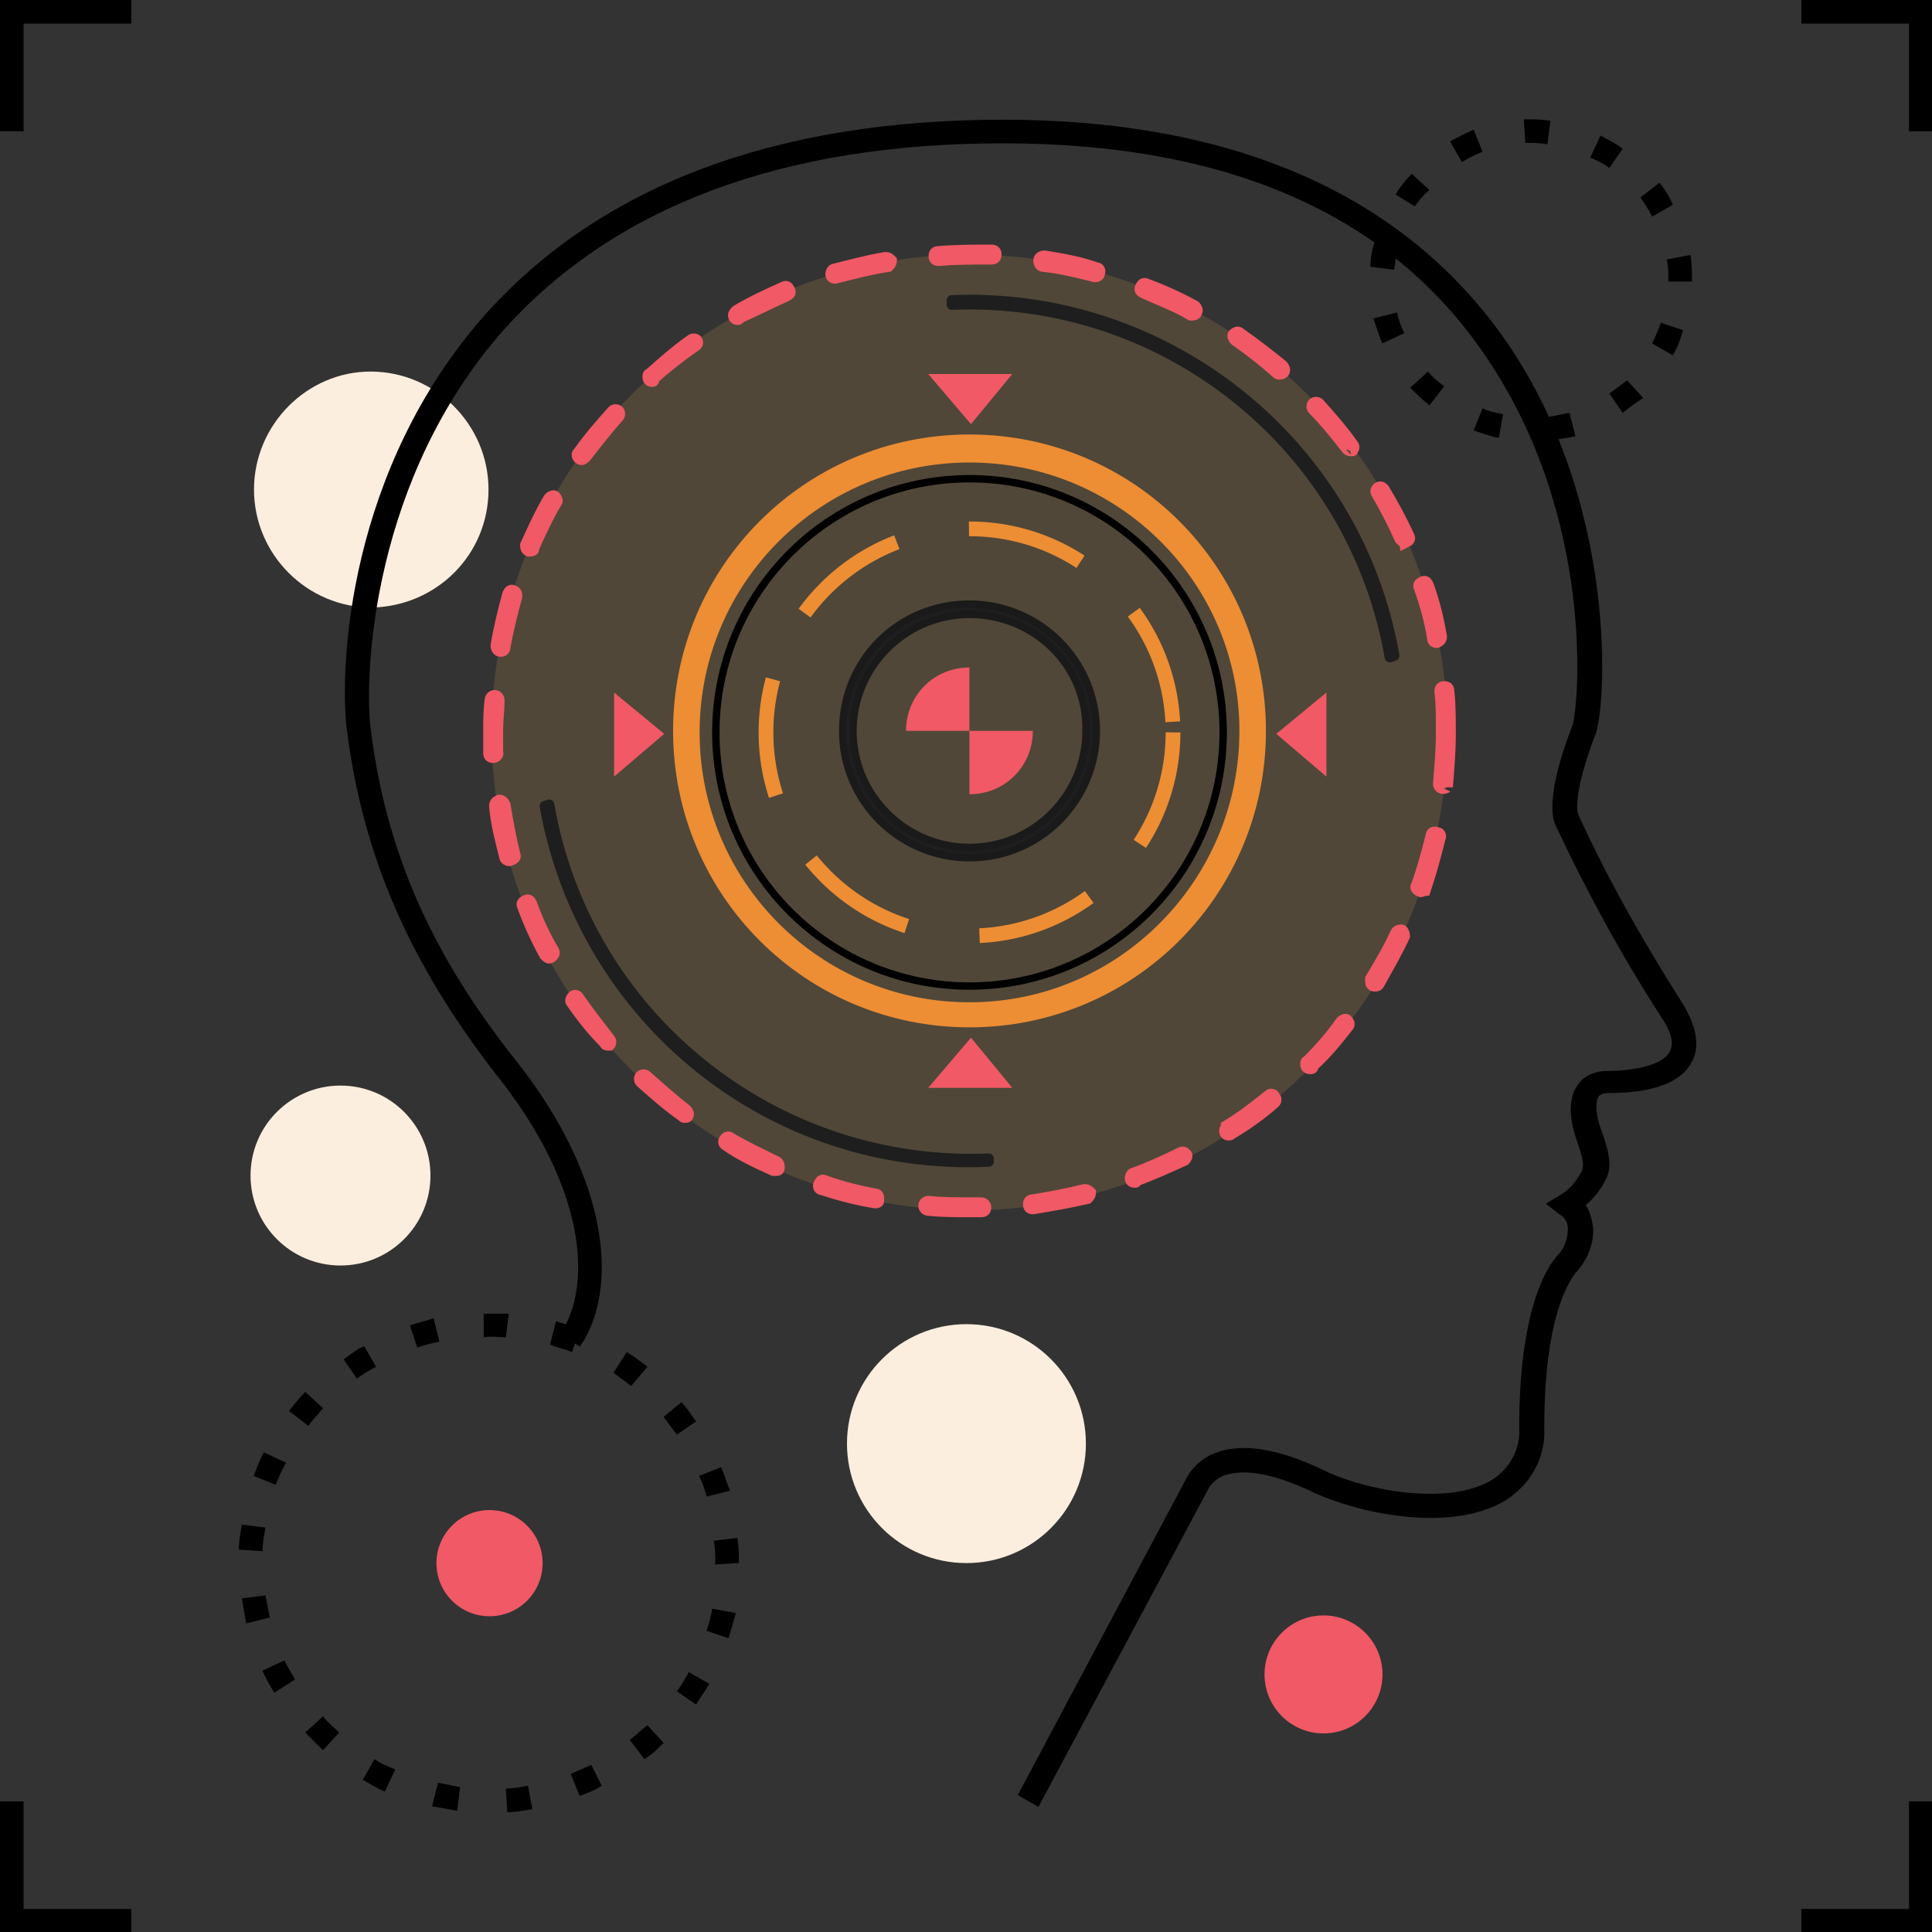 <svg xmlns="http://www.w3.org/2000/svg" xmlns:xlink="http://www.w3.org/1999/xlink" id="Calque_1" x="0px" y="0px" viewBox="0 0 131 131" style="enable-background:new 0 0 131 131;" xml:space="preserve"><rect x="0" y="0" width="131" height="131" fill="#333333" stroke="none"/><style type="text/css">	.st0{fill:#FCEEDE;}	.st1{fill:#F05965;}	.st2{opacity:0.153;fill:#F7B85B;enable-background:new    ;}	.st3{fill:#F05965;stroke:#F05965;stroke-width:0.75;}	.st4{fill:#1E1E1E;stroke:#1E1E1E;stroke-width:0.7;stroke-linecap:round;stroke-linejoin:round;}	.st5{fill:#ED8D34;stroke:#ED8D34;stroke-width:1.2;}	.st6{fill:#1E1E1E;stroke:#1A1A1A;stroke-width:0.5;}	.st7{fill:none;stroke:#000000;stroke-width:0.5;stroke-miterlimit:10;}	.st8{fill:none;stroke:#ED8D34;stroke-miterlimit:10;stroke-dasharray:8,5;}</style><g id="Groupe_1397" transform="translate(0 0)">	<g id="Group_663">		<g id="titles">			<g id="Group_637">				<g id="Group_633">					<path id="Path_2522" d="M1.6,8.9H0V0h8.9v1.6H1.6L1.6,8.9z"></path>				</g>				<g id="Group_634" transform="translate(0 122.14)">					<path id="Path_2523" d="M8.9,8.9H0V0h1.6v7.3h7.3L8.9,8.9z"></path>				</g>				<g id="Group_635" transform="translate(122.14 122.14)">					<path id="Path_2524" d="M8.9,8.9H0V7.3h7.3V0h1.6L8.9,8.9z"></path>				</g>				<g id="Group_636" transform="translate(122.14)">					<path id="Path_2525" d="M8.9,8.9H7.3V1.6H0V0h8.9L8.9,8.9z"></path>				</g>			</g>		</g>		<g id="art" transform="translate(16.198 8.088)">			<g id="Group_662">				<g id="Group_638" transform="translate(1.025 17.106)">					<path id="Path_2526" class="st0" d="M15.9,8c0-4.4-3.6-8-8-8C3.6,0,0,3.6,0,8c0,4.4,3.6,8,8,8C12.4,15.9,15.9,12.4,15.9,8       C15.9,8,15.9,8,15.9,8L15.9,8z"></path>				</g>				<g id="Group_639" transform="translate(7.212 0.029)">					<path id="Path_2527" d="M47,114.4l-1.4-0.8L57.1,92c0.4-0.7,1.1-1.3,1.9-1.6c1.8-0.7,4.3-0.3,7.4,1.2c2.9,1.4,8.5,2.4,11.4,0.6       c1.2-0.8,1.9-2.1,1.8-3.5c0-7.9,1.8-10.8,2.6-11.7c0.5-0.5,0.7-1.2,0.7-1.8c0-0.4-0.2-0.8-0.6-1l-0.9-0.7l1-0.6       c0.5-0.3,0.9-0.7,1.2-1.2c0.4-0.6,0.5-0.8-0.1-2.5c-0.6-1.7-0.5-3,0.1-3.8c0.4-0.6,1.2-0.9,1.9-0.9c2.2,0,3.9-0.5,4.3-1.3       c0.4-0.7-0.1-1.7-0.6-2.4c-2.7-4.2-5.1-8.6-7.2-13.1c-0.4-1.2,0-3.5,1.2-6.6c0.4-1,1.7-14-5.9-25.1C70.8,6.4,59.8,1.6,44.6,1.6       c-15,0-26.4,4.3-33.9,12.7c-8.8,10-9.4,23-9,26.8c1,8.4,4.1,15.4,9.8,22.6c6.6,8.3,7,15.8,4.4,19.5l-1.3-0.9       c2.2-3.3,1.7-10-4.4-17.6C4.4,57.2,1.2,50,0.1,41.3c-0.5-4.3,0.1-17.6,9.4-28.1C17.3,4.5,29.1,0,44.6,0       c15.7,0,27.2,5.1,34.1,15c7.6,11,6.8,24.6,6.1,26.6c-1.2,3.1-1.4,4.9-1.2,5.5c2,4.4,4.4,8.6,7,12.7c1,1.6,1.3,3,0.7,4.1       c-1,1.9-4,2.1-5.7,2.1c-0.4,0-0.6,0.2-0.6,0.2c-0.2,0.3-0.3,1.1,0.2,2.4c0.8,2.3,0.6,2.8-0.1,3.9c-0.3,0.4-0.6,0.8-1,1.1       c0.3,0.4,0.4,0.9,0.5,1.4c0.1,1.1-0.3,2.2-1.1,3.1c-0.5,0.6-2.2,3-2.2,10.6c0.1,2-0.9,3.8-2.6,4.9c-3.6,2.2-9.7,1-13-0.5       c-3.3-1.6-5.1-1.5-6-1.2c-0.4,0.1-0.8,0.4-1.1,0.8L47,114.4z"></path>				</g>				<g id="Group_656" transform="translate(0 80.889)">					<path id="Path_2531" d="M18.2,33.9l-0.1-1.6c0.5,0,1-0.1,1.5-0.2l0.3,1.6C19.3,33.8,18.7,33.9,18.2,33.9z M14.8,33.8       c-0.6-0.1-1.1-0.2-1.7-0.3l0.4-1.6c0.5,0.1,1,0.2,1.5,0.3L14.8,33.8z M23.1,32.8l-0.6-1.5c0.5-0.2,0.9-0.4,1.4-0.6l0.7,1.4       C24.2,32.4,23.6,32.6,23.1,32.8L23.1,32.8z M9.9,32.5c-0.5-0.2-1-0.5-1.5-0.8l0.8-1.4c0.4,0.3,0.9,0.5,1.4,0.7L9.9,32.5z        M27.5,30.3l-1-1.3c0.4-0.3,0.8-0.7,1.2-1l1.1,1.2C28.4,29.6,28,30,27.5,30.3L27.5,30.3z M5.7,29.7c-0.4-0.4-0.8-0.8-1.2-1.2       l1.2-1.1c0.3,0.4,0.7,0.7,1.1,1.1L5.7,29.7z M31,26.6l-1.3-0.9c0.3-0.4,0.6-0.9,0.8-1.3l1.4,0.8C31.6,25.7,31.3,26.1,31,26.6       L31,26.6z M2.4,25.8c-0.3-0.5-0.6-1-0.8-1.5l1.5-0.7c0.2,0.5,0.5,0.9,0.7,1.3L2.4,25.8z M33.2,22.1l-1.5-0.5       c0.2-0.5,0.3-1,0.4-1.5l1.6,0.3C33.5,21,33.4,21.5,33.2,22.1L33.2,22.1z M0.5,21.1c-0.1-0.5-0.2-1.1-0.3-1.7l1.6-0.2       c0.1,0.5,0.2,1,0.3,1.5L0.5,21.1z M32.3,17.1L32.3,17.1c0-0.6,0-1.1-0.1-1.6l1.6-0.2c0.1,0.6,0.1,1.1,0.1,1.7L32.3,17.1z        M1.6,16.2L0,16.1c0-0.6,0.1-1.1,0.2-1.7l1.6,0.2C1.7,15.2,1.6,15.7,1.6,16.2L1.6,16.2z M31.7,12.5c-0.1-0.5-0.3-1-0.5-1.4       l1.5-0.6c0.2,0.5,0.4,1.1,0.6,1.6L31.7,12.5z M2.5,11.7L1,11.1c0.2-0.5,0.4-1.1,0.7-1.6l1.5,0.7C2.9,10.7,2.7,11.2,2.5,11.7       L2.5,11.7z M29.7,8.3c-0.3-0.4-0.6-0.8-0.9-1.2l1.2-1c0.4,0.4,0.7,0.9,1,1.3L29.7,8.3z M4.7,7.7l-1.3-1       c0.3-0.4,0.7-0.9,1.1-1.3l1.2,1.1C5.4,6.9,5,7.3,4.7,7.7L4.7,7.7z M26.6,5c-0.4-0.3-0.8-0.6-1.2-0.9l0.9-1.4       c0.5,0.3,0.9,0.6,1.4,1L26.6,5z M8,4.5L7.1,3.2C7.5,2.9,8,2.5,8.5,2.3l0.8,1.4C8.9,3.9,8.4,4.2,8,4.5L8,4.5z M22.6,2.7       c-0.5-0.2-1-0.3-1.5-0.5l0.4-1.6c0.5,0.2,1.1,0.3,1.6,0.5L22.6,2.7z M12.1,2.4l-0.5-1.5c0.5-0.2,1.1-0.3,1.6-0.5L13.6,2       C13.1,2.1,12.6,2.2,12.1,2.4L12.1,2.4z M18.1,1.7c-0.5,0-1-0.1-1.5,0l0-1.6c0.6,0,1.1,0,1.7,0L18.1,1.7z"></path>				</g>				<g id="Group_657" transform="translate(76.726)">					<path id="Path_2532" d="M12.2,21.8L12,20.2c0.5-0.1,1-0.2,1.5-0.3l0.4,1.6C13.3,21.6,12.7,21.7,12.2,21.8z M8.7,21.6       c-0.6-0.1-1.1-0.3-1.7-0.5l0.6-1.5C8,19.8,8.5,19.9,9,20L8.7,21.6z M17.1,19.9l-0.9-1.3c0.4-0.3,0.8-0.6,1.2-0.9l1.1,1.2       C18,19.2,17.5,19.6,17.1,19.9L17.1,19.9z M4,19.4c-0.5-0.4-0.9-0.8-1.3-1.2l1.2-1.1c0.3,0.4,0.7,0.7,1.1,1L4,19.4z M20.5,16       l-1.4-0.8c0.2-0.4,0.4-0.9,0.6-1.4l1.5,0.5C21,15,20.8,15.5,20.5,16L20.5,16z M0.8,15.2c-0.2-0.5-0.4-1.1-0.6-1.7l1.6-0.4       c0.1,0.5,0.3,1,0.5,1.4L0.8,15.2z M20.2,11L20.2,11c0-0.6,0-1-0.1-1.5l1.6-0.3c0.1,0.6,0.1,1.2,0.1,1.8L20.2,11z M1.6,10.2       L0,10c0-0.6,0.1-1.2,0.3-1.7l1.6,0.4C1.7,9.2,1.7,9.7,1.6,10.2L1.6,10.2z M19.1,6.6c-0.2-0.4-0.5-0.9-0.8-1.3l1.3-1       c0.4,0.5,0.7,1,0.9,1.5L19.1,6.6z M3,5.9L1.7,5.1c0.3-0.5,0.7-1,1.1-1.4l1.2,1.1C3.6,5.1,3.3,5.5,3,5.9L3,5.9z M16.2,3.3       c-0.4-0.3-0.8-0.5-1.3-0.7l0.7-1.5c0.5,0.3,1,0.5,1.5,0.9L16.2,3.3z M6.2,2.9L5.4,1.5c0.5-0.3,1-0.5,1.6-0.8l0.6,1.5       C7.1,2.4,6.7,2.6,6.2,2.9L6.2,2.9z M12,1.7c-0.5-0.1-1-0.1-1.5-0.1L10.4,0c0.6,0,1.2,0,1.8,0.1L12,1.7z"></path>				</g>				<g id="Group_658" transform="translate(0.789 65.52)">					<circle id="Ellipse_8" class="st0" cx="6.1" cy="6.1" r="6.1"></circle>				</g>				<g id="Group_659" transform="translate(13.395 94.303)">					<circle id="Ellipse_9" class="st1" cx="3.6" cy="3.6" r="3.6"></circle>				</g>				<g id="Group_660" transform="translate(69.543 101.447)">					<circle id="Ellipse_10" class="st1" cx="4" cy="4" r="4"></circle>				</g>				<g id="Group_661" transform="translate(41.232 81.697)">					<circle id="Ellipse_11" class="st0" cx="8.1" cy="8.1" r="8.1"></circle>				</g>			</g>		</g>	</g>	<g id="Group_800" transform="translate(33.138 16.96)">		<circle id="Ellipse_31" class="st2" cx="32.6" cy="32.7" r="32.4"></circle>		<g id="Group_798">			<path id="Path_2599" class="st3" d="M32.7,65.2c-1,0-2,0-2.9-0.1c-0.2,0-0.3-0.2-0.3-0.3c0,0,0,0,0,0l0,0c0-0.2,0.2-0.3,0.3-0.3     h0c0.9,0.1,1.9,0.1,2.9,0.1c0.2,0,0.4,0,0.7,0c0.2,0,0.3,0.2,0.3,0.3c0,0.2-0.1,0.3-0.3,0.3C33.1,65.2,32.9,65.2,32.7,65.2z      M36.9,65c-0.2,0-0.3-0.1-0.3-0.3c0-0.2,0.1-0.3,0.3-0.3c1.2-0.2,2.3-0.4,3.5-0.7c0.2,0,0.3,0.1,0.4,0.2c0,0.2-0.1,0.3-0.2,0.4     C39.3,64.6,38.1,64.8,36.9,65L36.9,65L36.9,65z M26.2,64.6C26.2,64.6,26.2,64.6,26.2,64.6c-1.2-0.2-2.4-0.5-3.6-0.9     c-0.2,0-0.3-0.2-0.2-0.4s0.2-0.3,0.4-0.2l0,0c1.1,0.4,2.3,0.7,3.4,0.9c0.2,0,0.3,0.2,0.2,0.4C26.5,64.5,26.4,64.6,26.2,64.6     L26.2,64.6z M43.8,63.2c-0.2,0-0.3-0.1-0.3-0.3c0-0.1,0.1-0.3,0.2-0.3c1.1-0.4,2.2-0.9,3.2-1.4c0.2-0.1,0.3,0,0.4,0.1     s0,0.3-0.1,0.4l0,0c-1.1,0.5-2.2,1-3.3,1.4C43.9,63.2,43.9,63.2,43.8,63.2L43.8,63.2z M19.4,62.4c0,0-0.1,0-0.1,0     c-1.1-0.5-2.2-1-3.2-1.7c-0.2-0.1-0.2-0.3-0.1-0.4c0.1-0.2,0.3-0.2,0.4-0.1l0,0c1,0.6,2.1,1.1,3.1,1.6c0.2,0.1,0.2,0.3,0.2,0.4     C19.7,62.4,19.6,62.4,19.4,62.4L19.4,62.4z M50.2,60c-0.2,0-0.3-0.1-0.3-0.3c0-0.1,0.1-0.2,0.1-0.3c1-0.6,1.9-1.3,2.9-2.1     c0.1-0.1,0.3-0.1,0.4,0.1c0.1,0.1,0.1,0.3,0,0.4c-0.9,0.8-1.9,1.5-2.9,2.1C50.3,60,50.2,60,50.2,60L50.2,60z M13.3,58.8     c-0.1,0-0.1,0-0.2-0.1c-1-0.7-1.9-1.5-2.8-2.3c-0.1-0.1-0.1-0.3,0-0.4c0.1-0.1,0.3-0.1,0.4,0l0,0c0.9,0.8,1.8,1.6,2.7,2.3     c0.1,0.1,0.2,0.3,0.1,0.4C13.5,58.8,13.4,58.8,13.3,58.8L13.3,58.8z M55.7,55.5c-0.2,0-0.3-0.1-0.3-0.3c0-0.1,0-0.2,0.1-0.2     c0.8-0.8,1.6-1.7,2.3-2.7c0.1-0.1,0.3-0.2,0.4-0.1c0.1,0.1,0.2,0.3,0.1,0.4l0,0c-0.7,0.9-1.5,1.9-2.4,2.7     C55.9,55.5,55.8,55.5,55.7,55.5L55.7,55.5z M8.1,53.9c-0.1,0-0.2,0-0.2-0.1C7,52.9,6.3,52,5.6,51c-0.1-0.1,0-0.3,0.1-0.4     c0.1-0.1,0.3-0.1,0.4,0.1c0.7,1,1.4,1.9,2.1,2.8c0.1,0.1,0.1,0.3,0,0.4C8.2,53.9,8.1,53.9,8.1,53.9L8.1,53.9z M60.1,49.9     c-0.2,0-0.3-0.1-0.3-0.3c0-0.1,0-0.1,0-0.2c0.6-1,1.2-2,1.7-3.1c0.1-0.2,0.3-0.2,0.4-0.2s0.2,0.3,0.2,0.4     c-0.5,1.1-1.1,2.1-1.7,3.2C60.3,49.9,60.2,49.9,60.1,49.9L60.1,49.9z M4.1,48c-0.1,0-0.2-0.1-0.3-0.2c-0.6-1.1-1.1-2.2-1.5-3.3     c-0.1-0.2,0-0.3,0.2-0.4c0.2-0.1,0.3,0,0.4,0.2c0,0,0,0,0,0c0.4,1.1,0.9,2.2,1.5,3.2c0.1,0.2,0,0.3-0.1,0.4c0,0,0,0,0,0     C4.2,48,4.1,48,4.1,48L4.1,48z M63.2,43.5C63.1,43.5,63.1,43.5,63.2,43.5c-0.3-0.1-0.4-0.3-0.3-0.4c0,0,0,0,0,0l0,0     c0.4-1.1,0.7-2.2,1-3.4c0-0.2,0.2-0.3,0.4-0.2c0.2,0,0.3,0.2,0.2,0.4c-0.3,1.2-0.6,2.3-1,3.5C63.4,43.4,63.3,43.5,63.2,43.5     L63.2,43.5z M1.4,41.4c-0.1,0-0.3-0.1-0.3-0.2c-0.3-1.2-0.6-2.3-0.7-3.5c0-0.2,0.1-0.3,0.3-0.4c0.2,0,0.3,0.1,0.4,0.3     c0,0,0,0,0,0c0.2,1.2,0.4,2.3,0.7,3.5C1.8,41.2,1.7,41.3,1.4,41.4C1.5,41.4,1.5,41.4,1.4,41.4L1.4,41.4z M64.7,36.5L64.7,36.5     c-0.2,0-0.3-0.2-0.3-0.3c0,0,0,0,0,0c0.1-1.2,0.2-2.4,0.2-3.5c0-0.9,0-1.9-0.1-2.8c0-0.2,0.1-0.3,0.3-0.3c0.2,0,0.3,0.1,0.3,0.3     c0.1,0.9,0.1,1.9,0.1,2.9c0,1.2-0.1,2.4-0.2,3.6C65,36.4,64.9,36.5,64.7,36.5L64.7,36.5z M0.3,34.4c-0.2,0-0.3-0.1-0.3-0.3     c0-0.5,0-1,0-1.4c0-0.7,0-1.5,0.1-2.2c0-0.2,0.2-0.3,0.3-0.3c0.2,0,0.3,0.2,0.3,0.3c0,0.7-0.1,1.4-0.1,2.1c0,0.5,0,0.9,0,1.4     C0.7,34.2,0.5,34.4,0.3,34.4L0.3,34.4L0.3,34.4z M0.8,27.2C0.8,27.2,0.8,27.2,0.8,27.2c-0.2,0-0.3-0.2-0.3-0.4c0,0,0,0,0,0     c0.2-1.2,0.5-2.4,0.8-3.5c0.1-0.2,0.2-0.3,0.4-0.2c0.2,0.1,0.2,0.2,0.2,0.4c-0.3,1.1-0.6,2.3-0.8,3.4C1.1,27.1,1,27.2,0.8,27.2     L0.8,27.2z M64.3,26.6c-0.2,0-0.3-0.1-0.3-0.3c-0.2-1.2-0.5-2.3-0.9-3.4c-0.1-0.2,0-0.3,0.2-0.4c0.2-0.1,0.3,0,0.4,0.2l0,0     c0,0,0,0,0,0c0.4,1.1,0.7,2.3,0.9,3.5C64.6,26.4,64.5,26.5,64.3,26.6C64.3,26.6,64.3,26.6,64.3,26.6L64.3,26.6     C64.3,26.6,64.3,26.6,64.3,26.6L64.3,26.6z M2.8,20.4c0,0-0.1,0-0.1,0c-0.2-0.1-0.2-0.3-0.2-0.4l0,0c0.5-1.1,1-2.2,1.6-3.2     c0.1-0.1,0.3-0.2,0.4-0.1c0.1,0.1,0.2,0.3,0.1,0.4c-0.6,1-1.1,2.1-1.6,3.2C3.1,20.3,3,20.4,2.8,20.4L2.8,20.4z M62.1,19.8     c-0.1,0-0.2-0.1-0.3-0.2c-0.5-1.1-1-2.1-1.6-3.1c-0.1-0.2,0-0.3,0.1-0.4c0.2-0.1,0.3,0,0.4,0.1c0.6,1,1.2,2.1,1.7,3.2     c0.1,0.2,0,0.3-0.2,0.4C62.2,19.8,62.2,19.8,62.1,19.8L62.1,19.8z M6.3,14.2C6.1,14.2,6,14,6,13.9c0-0.1,0-0.1,0.1-0.2     c0.7-1,1.5-1.9,2.3-2.8c0.1-0.1,0.3-0.1,0.4,0c0.1,0.1,0.1,0.3,0,0.4l0,0C8,12.2,7.3,13.1,6.6,14C6.5,14.1,6.4,14.2,6.3,14.2     L6.3,14.2z M58.5,13.6c-0.1,0-0.2,0-0.3-0.1c-0.7-0.9-1.5-1.9-2.3-2.7c-0.1-0.1-0.1-0.3,0-0.4c0.1-0.1,0.3-0.1,0.4,0     c0.8,0.9,1.6,1.8,2.3,2.8c0.1,0.1,0.1,0.3-0.1,0.4C58.6,13.6,58.6,13.6,58.5,13.6L58.5,13.6z M11.1,8.9c-0.2,0-0.3-0.1-0.3-0.3     c0-0.1,0-0.2,0.1-0.2c0.9-0.8,1.8-1.6,2.8-2.3C13.8,6,14,6,14.1,6.1c0.1,0.1,0.1,0.3-0.1,0.4c-1,0.7-1.9,1.4-2.8,2.2     C11.2,8.8,11.2,8.9,11.1,8.9L11.1,8.9z M53.6,8.4c-0.1,0-0.1,0-0.2-0.1c-0.9-0.8-1.8-1.5-2.8-2.2c-0.1-0.1-0.2-0.3-0.1-0.4     c0.1-0.1,0.3-0.2,0.4-0.1c1,0.7,1.9,1.4,2.9,2.2C54,8,54,8.2,53.9,8.3C53.8,8.4,53.7,8.4,53.6,8.4L53.6,8.4z M16.9,4.7     c-0.2,0-0.3-0.1-0.3-0.3c0-0.1,0.1-0.2,0.2-0.3c1-0.6,2.1-1.1,3.2-1.6c0.2-0.1,0.3,0,0.4,0.2c0.1,0.2,0,0.3-0.2,0.4l0,0     c-1.1,0.5-2.1,1-3.2,1.5C17,4.7,16.9,4.7,16.9,4.7L16.9,4.7z M47.7,4.4c-0.1,0-0.1,0-0.1,0c-1-0.6-2.1-1-3.2-1.5     c-0.2-0.1-0.3-0.2-0.2-0.4s0.2-0.3,0.4-0.2c0,0,0,0,0,0c1.1,0.4,2.2,0.9,3.3,1.5C48,3.9,48.1,4.1,48,4.2     C48,4.3,47.9,4.4,47.7,4.4L47.7,4.4z M23.5,1.9c-0.2,0-0.3-0.1-0.3-0.3c0-0.1,0.1-0.3,0.2-0.3c1.2-0.3,2.3-0.6,3.5-0.8     c0.2,0,0.3,0.1,0.4,0.2c0,0.2-0.1,0.3-0.2,0.4h0C25.8,1.3,24.7,1.6,23.5,1.9C23.5,1.9,23.5,1.9,23.5,1.9L23.5,1.9z M41.1,1.8     C41.1,1.8,41.1,1.8,41.1,1.8c-1.2-0.3-2.4-0.6-3.5-0.7c-0.2,0-0.3-0.2-0.3-0.4c0-0.2,0.2-0.3,0.4-0.3c1.2,0.2,2.4,0.4,3.5,0.8     c0.2,0,0.3,0.2,0.2,0.4C41.4,1.7,41.3,1.8,41.1,1.8L41.1,1.8z M30.5,0.7c-0.2,0-0.3-0.1-0.3-0.3c0-0.2,0.1-0.3,0.3-0.3     C31.7,0,32.9,0,34.1,0c0.2,0,0.3,0.1,0.3,0.3c0,0.2-0.1,0.3-0.3,0.3c0,0,0,0,0,0C32.9,0.6,31.7,0.6,30.5,0.7L30.5,0.7z"></path>			<path id="Path_2600" class="st4" d="M61.4,27.5l-0.3,0.1C58.6,13.3,45.9,3.1,31.4,3.7l0-0.3C46,2.8,58.9,13.1,61.4,27.5     L61.4,27.5z"></path>			<path id="Path_2601" class="st4" d="M33.9,61.8C19.2,62.5,6.4,52.2,3.8,37.7l0.3-0.1C6.6,52,19.4,62.2,33.9,61.6L33.9,61.8z"></path>			<path id="Path_2602" class="st5" d="M32.6,52.1c-10.8,0-19.5-8.7-19.5-19.5c0-10.8,8.7-19.5,19.5-19.5c10.8,0,19.5,8.7,19.5,19.5     l0,0C52.1,43.4,43.4,52.1,32.6,52.1z M32.6,13.8c-10.4,0-18.9,8.4-18.9,18.9c0,10.4,8.4,18.9,18.9,18.9S51.5,43,51.5,32.6     S43,13.8,32.6,13.8L32.6,13.8z"></path>			<path id="Path_2603" class="st6" d="M32.6,41.2c-4.7,0-8.6-3.8-8.6-8.6s3.8-8.6,8.6-8.6c4.7,0,8.6,3.8,8.6,8.6v0l0,0     C41.2,37.3,37.4,41.2,32.6,41.2z M32.6,24.7c-4.4,0-7.9,3.6-7.9,7.9c0,4.4,3.6,7.9,7.9,7.9c4.4,0,7.9-3.6,7.9-7.9     C40.6,28.2,37,24.7,32.6,24.7C32.6,24.7,32.6,24.7,32.6,24.7L32.6,24.7z"></path>		</g>		<path id="Path_2604" class="st1" d="M32.7,11.8l2.8-3.4h-5.7L32.7,11.8z"></path>		<path id="Path_2605" class="st1" d="M32.7,53.4l2.8,3.4h-5.7L32.7,53.4z"></path>		<path id="Path_2606" class="st1" d="M11.9,32.8L8.5,30v5.7L11.9,32.8z"></path>		<path id="Path_2607" class="st1" d="M53.4,32.8l3.4-2.8v5.7L53.4,32.8z"></path>		<circle id="Ellipse_29" class="st7" cx="32.6" cy="32.7" r="17.2"></circle>		<circle id="Ellipse_30" class="st8" cx="32.6" cy="32.7" r="13.8"></circle>		<g id="Group_799" transform="translate(28.295 28.297)">			<path id="Path_2608" class="st1" d="M4.3,8.6L4.3,8.6c2.4,0,4.3-1.9,4.3-4.3H4.3V8.6z"></path>			<path id="Path_2609" class="st1" d="M4.3,0C1.9,0,0,1.9,0,4.3h4.3V0z"></path>		</g>	</g></g></svg>